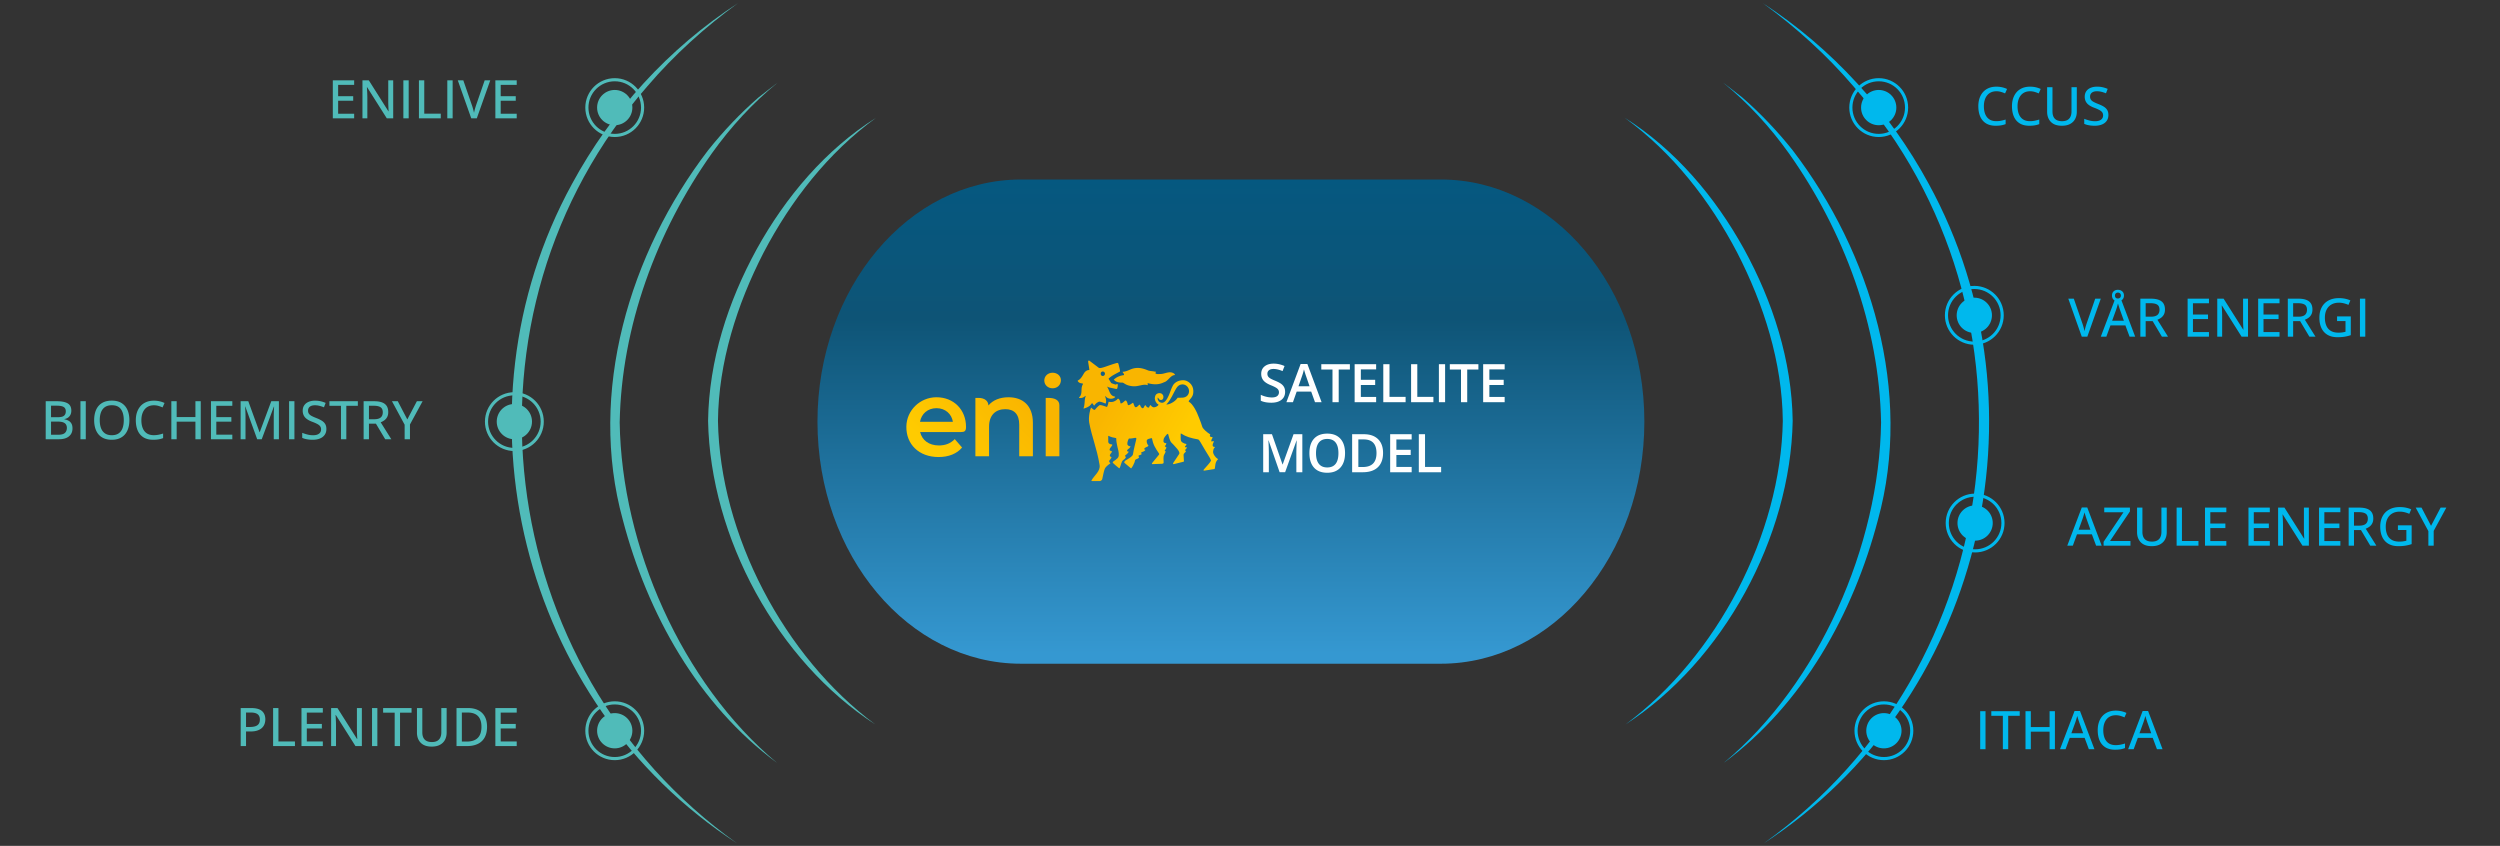 <svg data-name="satellite model" xmlns="http://www.w3.org/2000/svg" width="798" height="270" viewBox="0 0 798 270"><rect x="0" y="0" width="798" height="270" fill="#333333" stroke="none"/><defs><linearGradient id="a" data-name="Sfumatura senza nome 3" x1="392.907" y1="29.533" x2="392.907" y2="212.128" gradientUnits="userSpaceOnUse"><stop offset="0" stop-color="#005a85"/><stop offset=".023" stop-color="#005a85"/><stop offset=".395" stop-color="#0e5476"/><stop offset=".981" stop-color="#3598d1"/><stop offset="1" stop-color="#3598d1"/></linearGradient><linearGradient id="c" data-name="Sfumatura senza nome 7" x1="-4564.843" y1="191.151" x2="-4564.624" y2="191.151" gradientTransform="matrix(0 200.626 200.626 0 -37981.658 915941.954)" gradientUnits="userSpaceOnUse"><stop offset="0" stop-color="#f9b500"/><stop offset=".2" stop-color="#f9b500"/><stop offset=".8" stop-color="#ffcb00"/><stop offset="1" stop-color="#ffcb00"/></linearGradient><linearGradient id="e" data-name="Sfumatura senza nome 6" x1="-4595.613" y1="191.24" x2="-4595.394" y2="191.24" gradientTransform="matrix(-301.325 0 0 301.325 -1384431.261 -57492.971)" gradientUnits="userSpaceOnUse"><stop offset="0" stop-color="#f9b500"/><stop offset=".25" stop-color="#f9b500"/><stop offset=".75" stop-color="#ffcb00"/><stop offset="1" stop-color="#ffcb00"/></linearGradient><clipPath id="b"><path d="M372.354 129.02c.046-.048.077-.074.077-.074 1.346-1.43 2.097-3.402 2.747-4.497.398-.67.707-1.399 1.725-1.682 1.434-.398 2.715.819 2.642 2.185-.059 1.125-.867 1.914-2.082 1.981-1.202.068-1.53.007-1.53.007-.596.81-1.003 1.114-1.546 1.456-.613.383-1.375.727-2.016.727-.072-.004-.057-.063-.018-.103m2.037-5.97c-.501.9-.781 1.872-1.141 2.754-.175.434-.939 2.306-1.852 2.656-.245.162-1.02.199-1.504-.348-.232-.298-.514-.777-.339-1.191h.053c.177.118.265.436.479.598.236.179.641.184.871.057.317-.177.401-.532.401-.889 0-.435-.182-.709-.477-.97-.328-.282-.989-.291-1.392-.12-.852.361-.856 1.278-.876 1.633.057.598.357 1.462 1.147 1.894.164.088-.425.775-1.287.874-.267.033-.444 0-.698-.173-.208-.175-.346-.274-.449-.484-.068-.138-.414.182-.51.633-.039.186-.37.151-.648-.013-.331-.197-.457-.628-.545-.644-.088-.013-.331.271-.429.517-.153.379-.344.569-.598.442a1.12 1.12 0 01-.44-.431c-.129-.226-.186-.462-.276-.596-.02-.037-.039-.061-.059-.068-.105-.085-.469.289-.582.418-.145.162-.427.42-.76.385-.385-.039-.414-.655-.731-1.303-.015-.086-.134-.132-.201-.081-.6.433-.795.556-1.141.692-.387.151-.438-.169-.438-.169-.074-.543-.363-1.259-.646-1.313-.269-.009-.786.795-1.48.974-.234.061-.239-.379-.239-.383-.031-.431-.368-1.11-.723-1.147-.188-.022-.136.392-1.309.904-.517.226-1.263.195-1.701.07-.092.554-.368 1.638-.571 1.675 0 0-1.769-.677-2.24-.615-.606.291-1.598 1.548-1.598 1.548-.293.014-.536-.166-.73-.346-.229-.212-.39-.424-.487-.32-.23.247-.897 2.984-.563 4.77.876 4.678 2.428 8.131 3.308 13.477.328 1.99-1.694 3.312-2.579 4.924 0 0-.118.208.158.208.838.007 1.57.044 2.535.004.263-.011.659-.3.733-.631.228-.992.418-2.176.771-3.187.123-.469.856-1.206 1.848-1.846.053-.033-.571-.398-.379-.806.09-.19.221-.315.357-.477.134-.16.274-.355.381-.685-.838-.258-.488-.799-.488-.799.059-.147.273-.412.663-.937-.469-.418-.591-.223-.736-.411-.16-.21-.077-.53.289-.981.245-.304.804-.922.304-.939-.661-.024-1.189-.372-1.095-1.121l-.007-1.508c0-.166.175-.061.175-.061.753.383 1.568.55 2.303.67 0 0 .099.017.087.149-.05.696.226 2.005.388 2.715.149.65.515 1.662.398 2.748-.081.76-.652 1.024-1.04 1.379-.245.223-.935.517-.871.823 0 0 .022.107.171.227 0 0 1.318 1.217 1.865 1.6.267.189.613-1.524.919-2.156.134-.276.429-.536.578-.615.449-.232.689-.828.689-.828l.007-.09c-.379.009-.364-.254-.274-.368.09-.114.326-.291.517-.444.449-.365.633-.775.633-.775l-.007-.053c-.493.077-.53-.252-.519-.339.011-.09.072-.217.291-.401.175-.147.661-.387.81-.961.004-.014-.026-.01-.08-.006-.157.011-.517.023-.84-.408-.254-.337.013-1.246.195-1.666.145-.333.188-.407.361-.392.554.042 1.092-.088 1.793-.202 0 0 .51-.107.42.359-.344 1.508-.823 3.277-1.066 4.834 0 0-.048.278-.16.405-.503.582-1.031.9-1.596 1.246-.412.252-.808.379-1.003.801 0 0-.099.223.079.368l1.994 1.677c.103.087.167-.013.167-.013.405-.512.777-1.279 1.014-1.878.151-.386.077-.605.309-.845 0 0 .19-.153.464-.239.326-.101.392-.147.602-.39.158-.18.09-.083-.127-.493-.081-.156.344-.311.344-.311.125-.063.241-.079.372-.131.131-.053.28-.138.468-.342-.468 0-.449-.243-.304-.361.412-.337.885-.184 1.353-.834v-.033c-.099 0-.337-.083-.409-.23-.068-.19.435-.584.946-.751.438-.14.411-.475.411-.475-.267-.006-.648-1.066-.536-1.37-.092-.67 1.195-.845 1.666-.904 0 0 .156.797.335 1.397.453 1.511 1.844 3.385 1.844 3.385.074.099.239.254.066.488l-2.181 2.662c-.109.129-.129.359.059.359l3.168-.118c.223-.028.405-.153.425-.296.083-.619-.269-1.856.243-2.71.204-.342.311-.591.458-.981 0 0-.631.109-.171-.466a2.24 2.24 0 00.396-.733s-.267-.162-.495-.381c-.092-.088.039-.142.039-.142.118-.108.206-.212.274-.346.068-.131.116-.293.149-.51-.714.013-.865-.32-.926-.528-.037-.127.026-.834.173-1.105.16-.296.503-.771.911-1.189.166-.155.361-.236.412-.048.136.49.525 2.249 1.081 2.728 0 0 .996.955 1.653 1.78.372.466.946 1.062.828 1.714l-.094.155-1.859 2.809s-.112.162-.033.269a.23.23 0 00.245.094l3.032-.755s.099-.018.146-.074c.031-.037.031-.103.031-.103l-.123-2.054c-.009-.346.615-.83.758-1.016.028-.037.017-.07-.022-.094-.142-.088-.272-.412-.173-.504.416-.39.626-.779.495-.755-.234.044-.519.035-.604-.182-.044-.105.068-.173.068-.173.326-.278.39-.488.39-.609a.238.238 0 00-.026-.12s-1.125-.109-1.677-.926c-.184-.273-.127-1.85-.125-2.288 0 0-.004-.155.118-.12 1.701 1.093 3.144 1.467 5.429 1.887 0 0 .239-.046.777.902.943 1.664 1.874 3.183 2.885 4.821.236.383.401.736.484 1.066-.53.955-1.515 1.861-2.268 2.765-.291.352-.099.446.155.407l3.089-.486s.188-.02.239-.241c.166-.74.02-2.003 1.027-2.903-.236-.3-.434-.291-.766-.672-.806-.928-.981-1.52-.698-2.472.127-.433.418-.561.458-.714.011-.051-.037-.094-.09-.086-.504.086-.699-.416-.631-.628.05-.311.111-.569.379-1.02.059-.099.013-.164-.101-.177a.903.903 0 00-.413.056c-.178.064-.261.128-.29-.091-.039-.3.123-.624.412-1.093.09-.149-.405-.221-.495-.228-.19-.013-.396-.217-.396-.311.004-.335.228-.372.129-.49-.158-.193-1.244-.655-2.375-2.093-.263-.458-.346-1.044-.558-1.55-.823-2.082-1.465-4.175-2.933-5.962-.351-.416-.469-.477-.937-.834-.151-.118-.099-.243.293-.692.622-.711 1.195-1.305 1.112-2.936-.099-1.922-1.756-3.236-3.233-3.236-1.741 0-2.844.895-3.284 1.684" fill="none"/></clipPath><clipPath id="d"><path d="M333.79 127.012v18.629h4.361v-16.325c0-1.502-1.312-2.303-3.47-2.303h-.89zm-18.294 2.407c0-1.329-1.12-2.407-3.139-2.407h-1.012v18.629h4.361v-9.419c0-3.733 2.093-5.616 5.198-5.616 2.791 0 4.431 1.605 4.431 4.919v10.117h4.361v-10.675c0-5.617-3.314-8.163-7.779-8.163-2.721 0-4.989.907-6.419 2.616m-16.563.872c2.86 0 4.842 1.895 5.223 4.351h-10.499c.465-2.549 2.45-4.351 5.276-4.351m-.103-3.488c-5.176.045-9.446 4.173-9.524 9.349-.086 5.637 3.98 9.733 10.29 9.733 3.209 0 5.826-1.047 7.5-3.035l-2.337-2.686c-1.326 1.36-2.965 2.023-5.058 2.023-3.244 0-5.393-1.712-6-4.277h12.991c1.136 0 1.661-.236 1.661-1.63 0-5.563-3.978-9.478-9.422-9.478h-.1m34.503-5.346c0 1.392 1.127 2.486 2.651 2.486 1.558 0 2.651-1.127 2.651-2.585 0-1.359-1.127-2.386-2.651-2.386s-2.651 1.094-2.651 2.486" fill="none"/></clipPath></defs><path d="M325.903 211.859h134.009c35.88 0 64.967-34.599 64.967-77.28 0-42.681-29.087-77.28-64.967-77.28H325.903c-35.88 0-64.967 34.599-64.967 77.28 0 42.681 29.087 77.28 64.967 77.28z" fill="url(#a)"/><circle cx="164.186" cy="134.579" r="5.629" fill="#50bbb9"/><circle cx="164.186" cy="134.579" r="8.893" fill="none" stroke="#50bbb9" stroke-miterlimit="10"/><circle cx="196.224" cy="34.343" r="5.629" fill="#50bbb9"/><circle cx="196.224" cy="34.343" r="8.893" fill="none" stroke="#50bbb9" stroke-miterlimit="10"/><circle cx="196.224" cy="233.251" r="5.629" fill="#50bbb9"/><circle cx="196.224" cy="233.251" r="8.893" fill="none" stroke="#50bbb9" stroke-miterlimit="10"/><g fill="#50bbb9"><path d="M14.59 128.07h3.52c1.544 0 2.706.227 3.486.681s1.17 1.231 1.17 2.332c0 .471-.085.892-.257 1.262-.172.371-.421.679-.747.922s-.728.409-1.203.498v.083c.498.083.94.232 1.328.448.387.216.692.521.917.917.224.396.336.903.336 1.523 0 .741-.175 1.371-.522 1.889-.35.518-.843.91-1.482 1.179s-1.398.402-2.278.402h-4.267V128.07zm1.701 5.105h2.117c.979 0 1.657-.16 2.033-.48.377-.321.564-.789.564-1.403 0-.637-.224-1.095-.672-1.374s-1.159-.419-2.133-.419h-1.91v3.677zm0 1.403v4.192h2.316c1.002 0 1.709-.197 2.121-.59s.618-.922.618-1.586c0-.42-.093-.781-.278-1.083s-.485-.532-.9-.692c-.415-.161-.974-.241-1.677-.241h-2.2zM25.68 140.206V128.07h1.701v12.136H25.68zM41.303 134.122c0 .935-.119 1.785-.357 2.552s-.591 1.425-1.059 1.976-1.051.976-1.751 1.274-1.518.448-2.453.448c-.952 0-1.78-.149-2.486-.448-.705-.299-1.29-.725-1.755-1.278s-.812-1.215-1.042-1.984c-.229-.769-.345-1.621-.345-2.557 0-1.244.205-2.335.614-3.27.409-.936 1.033-1.662 1.872-2.18.838-.518 1.894-.775 3.166-.775 1.229 0 2.258.257 3.088.771s1.456 1.238 1.877 2.171c.42.933.631 2.032.631 3.3zm-9.463 0c0 .984.137 1.835.41 2.552.274.717.694 1.271 1.262 1.66.567.391 1.291.585 2.171.585.891 0 1.618-.194 2.183-.585.564-.39.98-.943 1.246-1.66s.398-1.567.398-2.552c0-1.494-.305-2.664-.914-3.508-.608-.844-1.571-1.266-2.889-1.266-.885 0-1.612.192-2.183.577s-.993.933-1.271 1.644c-.276.711-.414 1.562-.414 2.553zM49.129 129.365c-.625 0-1.186.109-1.681.328s-.915.536-1.258.954-.606.92-.788 1.507c-.184.587-.274 1.248-.274 1.983 0 .98.146 1.826.436 2.541.291.713.729 1.264 1.315 1.651.587.388 1.326.581 2.217.581.531 0 1.039-.049 1.523-.146s.967-.223 1.448-.378v1.461c-.465.178-.945.309-1.44.395s-1.074.129-1.738.129c-1.24 0-2.271-.258-3.093-.771-.821-.516-1.435-1.238-1.839-2.171-.403-.933-.605-2.032-.605-3.3 0-.919.127-1.759.382-2.52s.628-1.419 1.12-1.976c.493-.556 1.098-.984 1.814-1.286s1.542-.453 2.478-.453c.608 0 1.202.065 1.78.195s1.111.312 1.598.544l-.631 1.419a10.21 10.21 0 00-1.299-.48 5.057 5.057 0 00-1.465-.208zM64.08 140.206h-1.702v-5.604h-5.985v5.604h-1.701V128.07h1.701v5.063h5.985v-5.063h1.702v12.136zM74.156 140.206h-6.814V128.07h6.814v1.461h-5.113v3.61h4.807v1.445h-4.807v4.15h5.113v1.469zM82.092 140.206l-3.785-10.434h-.066a52.251 52.251 0 01.105 2.037c.014.418.021.829.021 1.232v7.164h-1.561v-12.136h2.449l3.594 9.886h.059l3.686-9.886h2.432v12.136h-1.644v-7.264a41.178 41.178 0 01.063-2.27c.02-.357.037-.652.054-.885h-.074l-3.877 10.418h-1.453zM92.277 140.206V128.07h1.701v12.136h-1.701zM104.181 136.944c0 .719-.179 1.335-.536 1.847-.356.512-.858.903-1.507 1.175-.646.271-1.416.406-2.307.406-.449 0-.876-.023-1.283-.07a8.761 8.761 0 01-1.133-.203 5.264 5.264 0 01-.946-.332v-1.611c.459.188.99.364 1.594.527s1.226.245 1.868.245c.559 0 1.027-.076 1.406-.229s.666-.366.859-.644c.193-.276.291-.608.291-.996s-.095-.712-.283-.975c-.188-.263-.485-.505-.892-.727a12.88 12.88 0 00-1.599-.705c-.459-.166-.877-.356-1.253-.569s-.701-.458-.976-.734a2.916 2.916 0 01-.635-.976 3.464 3.464 0 01-.225-1.291c0-.669.165-1.242.494-1.718s.79-.84 1.383-1.092c.592-.252 1.277-.378 2.059-.378.642 0 1.24.064 1.797.191a8.868 8.868 0 011.59.523l-.54 1.41a10.83 10.83 0 00-1.419-.473 5.94 5.94 0 00-1.479-.183c-.47 0-.867.069-1.19.208-.324.138-.57.334-.739.589s-.253.556-.253.905c0 .393.089.719.266.979.177.261.456.496.839.706.381.21.879.435 1.494.673.691.266 1.279.547 1.764.846s.854.659 1.107 1.08c.255.42.383.951.383 1.594zM110.547 140.206h-1.71V129.54h-3.686v-1.47h9.072v1.47h-3.677v10.666zM119.412 128.07c1.023 0 1.868.126 2.535.378s1.164.634 1.49 1.146.49 1.16.49 1.946c0 .62-.114 1.143-.341 1.568a3.064 3.064 0 01-.893 1.047 4.792 4.792 0 01-1.183.639l3.395 5.412h-1.95L120 135.242h-2.233v4.964h-1.701V128.07h3.346zm-.108 1.445h-1.536v4.309h1.652c.957 0 1.657-.188 2.1-.561.443-.374.664-.926.664-1.656 0-.758-.234-1.296-.705-1.614s-1.195-.478-2.175-.478zM130.013 133.881l3.055-5.811h1.826l-4.034 7.421v4.715h-1.701v-4.641l-4.043-7.495h1.859l3.038 5.811z"/></g><g fill="#00b8ed"><path d="M669.076 174.168l-1.345-3.611h-4.757l-1.328 3.611h-1.768l4.632-12.186h1.743l4.607 12.186h-1.785zm-1.818-5.088l-1.277-3.578-.179-.548a40.492 40.492 0 01-.436-1.403c-.055.228-.118.467-.19.719s-.143.486-.212.705-.126.395-.17.527l-1.295 3.578h3.76zM680.041 174.168h-8.574v-1.212l6.35-9.446h-6.143v-1.478h8.201v1.212l-6.358 9.446h6.524v1.478zM691.621 162.032v7.853c0 .853-.176 1.613-.527 2.283-.352.669-.882 1.197-1.59 1.585s-1.6.581-2.673.581c-1.521 0-2.683-.408-3.482-1.225s-1.199-1.902-1.199-3.258v-7.819h1.71v7.753c0 1.023.256 1.796.768 2.316.512.52 1.274.779 2.287.779.697 0 1.268-.125 1.71-.377s.771-.609.983-1.071.32-1.011.32-1.647v-7.753h1.693zM694.775 174.168v-12.136h1.701v10.658h5.271v1.478h-6.973zM710.646 174.168h-6.814v-12.136h6.814v1.461h-5.113v3.61h4.807v1.445h-4.807v4.15h5.113v1.469zM724.525 174.168h-6.814v-12.136h6.814v1.461h-5.113v3.61h4.807v1.445h-4.807v4.15h5.113v1.469zM736.985 174.168h-2.042l-6.283-9.944h-.066c.016.299.035.627.058.983.022.357.04.73.054 1.121.014.39.023.784.029 1.183v6.657h-1.561v-12.136h2.025l6.259 9.895h.058l-.041-.905c-.017-.359-.032-.739-.046-1.141s-.021-.782-.021-1.142v-6.707h1.577v12.136zM747.045 174.168h-6.814v-12.136h6.814v1.461h-5.113v3.61h4.807v1.445h-4.807v4.15h5.113v1.469zM753.039 162.032c1.023 0 1.868.126 2.535.378s1.164.634 1.49 1.146.49 1.16.49 1.946c0 .62-.114 1.143-.341 1.568a3.064 3.064 0 01-.893 1.047 4.792 4.792 0 01-1.183.639l3.395 5.412h-1.95l-2.955-4.964h-2.233v4.964h-1.701v-12.136h3.346zm-.108 1.445h-1.536v4.309h1.652c.957 0 1.657-.188 2.1-.561.443-.374.664-.926.664-1.656 0-.758-.234-1.296-.705-1.614s-1.195-.478-2.175-.478zM765.415 167.693h4.383v5.984c-.637.217-1.292.38-1.967.49-.676.11-1.434.166-2.275.166-1.25 0-2.305-.249-3.162-.747s-1.51-1.212-1.955-2.142-.668-2.048-.668-3.354c0-1.256.246-2.352.738-3.287.493-.936 1.21-1.66 2.15-2.175s2.075-.772 3.403-.772c.664 0 1.302.064 1.913.191s1.175.305 1.689.531l-.614 1.436a9.16 9.16 0 00-1.432-.493 6.423 6.423 0 00-1.623-.204c-.93 0-1.728.197-2.395.59s-1.179.946-1.536 1.66c-.356.714-.535 1.561-.535 2.54 0 .957.149 1.793.448 2.507s.767 1.27 1.403 1.668c.636.398 1.455.598 2.457.598.503 0 .934-.027 1.29-.082.357-.056.685-.122.983-.199v-3.42h-2.697v-1.486zM775.99 167.843l3.055-5.811h1.826l-4.034 7.421v4.715h-1.701v-4.641l-4.043-7.495h1.859l3.038 5.811z"/></g><g fill="#00b8ed"><path d="M637.258 29.132c-.625 0-1.186.109-1.681.328s-.915.536-1.258.954-.606.92-.788 1.507c-.184.587-.274 1.248-.274 1.983 0 .98.146 1.826.436 2.541.291.713.729 1.264 1.315 1.651.587.388 1.326.581 2.217.581.531 0 1.039-.049 1.523-.146s.967-.223 1.448-.378v1.461c-.465.178-.945.309-1.44.395s-1.074.129-1.738.129c-1.24 0-2.271-.258-3.093-.771-.821-.516-1.435-1.238-1.839-2.171-.403-.933-.605-2.032-.605-3.3 0-.919.127-1.759.382-2.52s.628-1.419 1.12-1.976c.493-.556 1.098-.984 1.814-1.286s1.542-.453 2.478-.453c.608 0 1.202.065 1.78.195s1.111.312 1.598.544l-.631 1.419a10.21 10.21 0 00-1.299-.48 5.057 5.057 0 00-1.465-.208zM647.999 29.132c-.625 0-1.186.109-1.681.328s-.915.536-1.258.954-.606.92-.788 1.507c-.184.587-.274 1.248-.274 1.983 0 .98.146 1.826.436 2.541.291.713.729 1.264 1.315 1.651.587.388 1.326.581 2.217.581.531 0 1.039-.049 1.523-.146s.967-.223 1.448-.378v1.461c-.465.178-.945.309-1.44.395s-1.074.129-1.738.129c-1.24 0-2.271-.258-3.093-.771-.821-.516-1.435-1.238-1.839-2.171-.403-.933-.605-2.032-.605-3.3 0-.919.127-1.759.382-2.52s.628-1.419 1.12-1.976c.493-.556 1.098-.984 1.814-1.286s1.542-.453 2.478-.453c.608 0 1.202.065 1.78.195s1.111.312 1.598.544l-.631 1.419a10.21 10.21 0 00-1.299-.48 5.057 5.057 0 00-1.465-.208zM662.916 27.837v7.853c0 .853-.176 1.613-.527 2.283-.352.669-.882 1.197-1.59 1.585s-1.6.581-2.673.581c-1.521 0-2.683-.408-3.482-1.225s-1.199-1.902-1.199-3.258v-7.819h1.71v7.753c0 1.023.256 1.796.768 2.316.512.52 1.274.779 2.287.779.697 0 1.268-.125 1.71-.377s.771-.609.983-1.071.32-1.011.32-1.647v-7.753h1.693zM673.002 36.711c0 .719-.179 1.335-.536 1.847-.356.512-.858.903-1.507 1.175-.646.271-1.416.406-2.307.406-.449 0-.876-.023-1.283-.07a8.761 8.761 0 01-1.133-.203 5.264 5.264 0 01-.946-.332v-1.611c.459.188.99.364 1.594.527s1.226.245 1.868.245c.559 0 1.027-.076 1.406-.229s.666-.366.859-.644c.193-.276.291-.608.291-.996s-.095-.712-.283-.975c-.188-.263-.485-.505-.892-.727a12.88 12.88 0 00-1.599-.705c-.459-.166-.877-.356-1.253-.569s-.701-.458-.976-.734a2.916 2.916 0 01-.635-.976 3.464 3.464 0 01-.225-1.291c0-.669.165-1.242.494-1.718s.79-.84 1.383-1.092c.592-.252 1.277-.378 2.059-.378.642 0 1.24.064 1.797.191a8.868 8.868 0 011.59.523l-.54 1.41a10.83 10.83 0 00-1.419-.473 5.94 5.94 0 00-1.479-.183c-.47 0-.867.069-1.19.208-.324.138-.57.334-.739.589s-.253.556-.253.905c0 .393.089.719.266.979.177.261.456.496.839.706.381.21.879.435 1.494.673.691.266 1.279.547 1.764.846s.854.659 1.107 1.08c.255.42.383.951.383 1.594z"/></g><g fill="#00b8ed"><path d="M670.57 95.337l-4.299 12.136h-1.769l-4.3-12.136h1.76l2.697 7.803c.1.271.194.558.283.859.088.302.171.602.248.9.078.299.142.573.191.821a18.07 18.07 0 01.44-1.73c.095-.307.188-.599.283-.875l2.689-7.778h1.775zM679.768 107.473l-1.345-3.611h-4.757l-1.328 3.611h-1.768l4.632-12.186h1.743l4.607 12.186h-1.785zm-3.727-11.297c-.56 0-1.015-.164-1.366-.49s-.526-.777-.526-1.354c0-.564.175-1.01.526-1.336s.807-.49 1.366-.49c.542 0 .998.162 1.369.486.371.323.557.765.557 1.324 0 .58-.185 1.036-.553 1.365s-.826.494-1.373.494zm1.908 6.209l-1.277-3.578-.179-.548a40.492 40.492 0 01-.436-1.403c-.055.228-.118.467-.19.719s-.143.486-.212.705-.126.395-.17.527l-1.295 3.578h3.76zm-1.908-7.106a.945.945 0 00.68-.254c.178-.169.266-.399.266-.693 0-.287-.091-.516-.273-.685s-.406-.253-.672-.253-.49.084-.673.253-.274.397-.274.685c0 .294.082.524.245.693s.397.254.702.254zM686.542 95.337c1.023 0 1.868.126 2.535.378s1.164.634 1.49 1.146.49 1.16.49 1.946c0 .62-.114 1.143-.341 1.568a3.064 3.064 0 01-.893 1.047 4.792 4.792 0 01-1.183.639l3.395 5.412h-1.95l-2.955-4.964h-2.233v4.964h-1.701V95.337h3.346zm-.108 1.444h-1.536v4.309h1.652c.957 0 1.657-.188 2.1-.561.443-.374.664-.926.664-1.656 0-.758-.234-1.296-.705-1.614s-1.195-.478-2.175-.478zM705.102 107.473h-6.814V95.337h6.814v1.461h-5.113v3.61h4.807v1.445h-4.807v4.15h5.113v1.469zM717.562 107.473h-2.042l-6.283-9.944h-.066c.016.299.035.627.058.983.022.357.04.73.054 1.121.014.39.023.784.029 1.183v6.657h-1.561V95.337h2.025l6.259 9.895h.058l-.041-.905c-.017-.359-.032-.739-.046-1.141s-.021-.782-.021-1.142v-6.707h1.577v12.136zM727.621 107.473h-6.814V95.337h6.814v1.461h-5.113v3.61h4.807v1.445h-4.807v4.15h5.113v1.469zM733.615 95.337c1.023 0 1.868.126 2.535.378s1.164.634 1.49 1.146.49 1.16.49 1.946c0 .62-.114 1.143-.341 1.568a3.064 3.064 0 01-.893 1.047 4.792 4.792 0 01-1.183.639l3.395 5.412h-1.95l-2.955-4.964h-2.233v4.964h-1.701V95.337h3.346zm-.108 1.444h-1.536v4.309h1.652c.957 0 1.657-.188 2.1-.561.443-.374.664-.926.664-1.656 0-.758-.234-1.296-.705-1.614s-1.195-.478-2.175-.478zM745.992 100.998h4.383v5.984c-.637.217-1.292.38-1.967.49-.676.11-1.434.166-2.275.166-1.25 0-2.305-.249-3.162-.747s-1.51-1.212-1.955-2.142-.668-2.048-.668-3.354c0-1.256.246-2.352.738-3.287.493-.936 1.21-1.66 2.15-2.175s2.075-.772 3.403-.772c.664 0 1.302.064 1.913.191s1.175.305 1.689.531l-.614 1.436a9.16 9.16 0 00-1.432-.493 6.423 6.423 0 00-1.623-.204c-.93 0-1.728.197-2.395.59s-1.179.946-1.536 1.66c-.356.714-.535 1.561-.535 2.54 0 .957.149 1.793.448 2.507s.767 1.27 1.403 1.668c.636.398 1.455.598 2.457.598.503 0 .934-.027 1.29-.082.357-.056.685-.122.983-.199v-3.42h-2.697v-1.486zM753.297 107.473V95.337h1.701v12.136h-1.701z"/></g><g fill="#00b8ed"><path d="M632.078 239.143v-12.136h1.701v12.136h-1.701zM641.019 239.143h-1.71v-10.666h-3.686v-1.47h9.072v1.47h-3.677v10.666zM655.927 239.143h-1.702v-5.604h-5.985v5.604h-1.701v-12.136h1.701v5.063h5.985v-5.063h1.702v12.136zM666.759 239.143l-1.345-3.611h-4.757l-1.328 3.611h-1.768l4.632-12.186h1.743l4.607 12.186h-1.785zm-1.819-5.088l-1.277-3.578-.179-.548a40.492 40.492 0 01-.436-1.403c-.055.228-.118.467-.19.719s-.143.486-.212.705-.126.395-.17.527l-1.295 3.578h3.76zM675.367 228.302c-.625 0-1.186.109-1.681.328s-.915.536-1.258.954-.606.92-.788 1.507c-.184.587-.274 1.248-.274 1.983 0 .98.146 1.826.436 2.541.291.713.729 1.264 1.315 1.651.587.388 1.326.581 2.217.581.531 0 1.039-.049 1.523-.146s.967-.223 1.448-.378v1.461c-.465.178-.945.309-1.44.395s-1.074.129-1.738.129c-1.24 0-2.271-.258-3.093-.771-.821-.516-1.435-1.238-1.839-2.171-.403-.933-.605-2.032-.605-3.3 0-.919.127-1.759.382-2.52s.628-1.419 1.12-1.976c.493-.556 1.098-.984 1.814-1.286s1.542-.453 2.478-.453c.608 0 1.202.065 1.78.195s1.111.312 1.598.544l-.631 1.419a10.21 10.21 0 00-1.299-.48 5.057 5.057 0 00-1.465-.208zM688.498 239.143l-1.345-3.611h-4.757l-1.328 3.611H679.3l4.632-12.186h1.743l4.607 12.186h-1.785zm-1.818-5.088l-1.277-3.578-.179-.548a40.492 40.492 0 01-.436-1.403c-.055.228-.118.467-.19.719s-.143.486-.212.705-.126.395-.17.527l-1.295 3.578h3.76z"/></g><g fill="#50bbb9"><path d="M80.178 226.012c1.565 0 2.71.312 3.432.938.723.625 1.084 1.513 1.084 2.664 0 .521-.084 1.014-.25 1.481s-.436.88-.809 1.237c-.374.356-.865.639-1.474.847-.608.207-1.355.312-2.241.312h-1.387v4.656h-1.701v-12.136h3.346zm-.133 1.427h-1.512v4.615h1.204c.703 0 1.292-.079 1.769-.236.476-.158.835-.411 1.078-.76.244-.349.365-.808.365-1.378 0-.753-.234-1.314-.705-1.686-.471-.37-1.203-.556-2.199-.556zM87.175 238.147v-12.136h1.701v10.658h5.271v1.478h-6.973zM103.045 238.147h-6.814v-12.136h6.814v1.461h-5.113v3.61h4.807v1.445h-4.807v4.15h5.113v1.469zM115.505 238.147h-2.042l-6.283-9.944h-.066c.016.299.035.627.058.983.022.357.04.73.054 1.121.014.39.023.784.029 1.183v6.657h-1.561v-12.136h2.025l6.259 9.895h.058l-.041-.905c-.017-.359-.032-.739-.046-1.141s-.021-.782-.021-1.142v-6.707h1.577v12.136zM118.751 238.147v-12.136h1.701v12.136h-1.701zM127.69 238.147h-1.71v-10.666h-3.686v-1.47h9.072v1.47h-3.677v10.666zM142.566 226.012v7.853c0 .853-.176 1.613-.527 2.283-.352.669-.882 1.197-1.59 1.585s-1.6.581-2.673.581c-1.521 0-2.683-.408-3.482-1.225s-1.199-1.902-1.199-3.258v-7.819h1.71v7.753c0 1.023.256 1.796.768 2.316.512.52 1.274.779 2.287.779.697 0 1.268-.125 1.71-.377s.771-.609.983-1.071.32-1.011.32-1.647v-7.753h1.693zM155.466 231.964c0 1.366-.252 2.508-.755 3.424a4.838 4.838 0 01-2.188 2.066c-.955.462-2.113.693-3.475.693h-3.328v-12.136h3.702c1.239 0 2.311.226 3.212.677a4.8 4.8 0 012.092 2c.493.883.739 1.975.739 3.275zm-1.784.049c0-1.04-.169-1.897-.507-2.572a3.28 3.28 0 00-1.485-1.507c-.653-.329-1.453-.494-2.399-.494h-1.868v9.264h1.569c1.566 0 2.739-.393 3.52-1.179s1.171-1.956 1.171-3.512zM164.936 238.147h-6.814v-12.136h6.814v1.461h-5.113v3.61h4.807v1.445h-4.807v4.15h5.113v1.469z"/></g><g fill="#50bbb9"><path d="M113.047 37.771h-6.814V25.635h6.814v1.461h-5.113v3.61h4.807v1.445h-4.807v4.15h5.113v1.469zM125.507 37.771h-2.042l-6.283-9.944h-.066c.016.299.035.627.058.983.022.357.04.73.054 1.121.014.39.023.784.029 1.183v6.657h-1.561V25.635h2.025l6.259 9.895h.058l-.041-.905c-.017-.359-.032-.739-.046-1.141s-.021-.782-.021-1.142v-6.707h1.577v12.136zM128.752 37.771V25.635h1.701v12.136h-1.701zM133.725 37.771V25.635h1.701v10.658h5.271v1.478h-6.973zM142.781 37.771V25.635h1.701v12.136h-1.701zM156.493 25.635l-4.299 12.136h-1.769l-4.3-12.136h1.76l2.697 7.803c.1.271.194.558.283.859.088.302.171.602.248.9.078.299.142.573.191.821a18.07 18.07 0 01.44-1.73c.095-.307.188-.599.283-.875l2.689-7.778h1.775zM164.936 37.771h-6.814V25.635h6.814v1.461h-5.113v3.61h4.807v1.445h-4.807v4.15h5.113v1.469z"/></g><circle cx="601.341" cy="233.251" r="5.629" fill="#00b8ed"/><circle cx="601.341" cy="233.251" r="8.893" fill="none" stroke="#00b8ed" stroke-miterlimit="10"/><circle cx="630.456" cy="166.949" r="5.629" fill="#00b8ed"/><circle cx="630.456" cy="166.949" r="8.893" fill="none" stroke="#00b8ed" stroke-miterlimit="10"/><circle cx="630.203" cy="100.646" r="5.629" fill="#00b8ed"/><circle cx="630.203" cy="100.646" r="8.893" fill="none" stroke="#00b8ed" stroke-miterlimit="10"/><g><circle cx="599.684" cy="34.343" r="5.629" fill="#00b8ed"/><circle cx="599.684" cy="34.343" r="8.893" fill="none" stroke="#00b8ed" stroke-miterlimit="10"/></g><g fill="#50bbb9"><path d="M235.218 269.165C166.137 224.248 143.073 130.863 182.59 58.7c12.556-23.21 30.866-43.342 52.979-57.7-10.62 7.729-20.402 16.57-28.905 26.508-63.586 72.559-49.731 185.682 28.555 241.657z"/><path d="M248 243.487c-25.23-18.656-41.341-47.587-49.206-77.588-11.19-40.639 2.097-85.074 27.217-117.916 4.865-6.094 10.224-11.766 16.107-16.879 2.026-1.617 4.1-3.172 6.141-4.754-8.021 6.541-15.032 14.197-21.011 22.563-17.664 24.96-28.889 55.266-29.442 85.95.58 39.332 19.762 83.271 50.195 108.624z"/><path d="M279.367 231.222c-31.265-20.207-52.633-59.698-53.348-96.872.273-19.284 6.341-38.073 15.535-54.852 9.208-16.62 21.927-31.723 38.071-41.891-15.314 11.147-27.178 26.392-35.9 43.055-8.514 16.581-14.362 34.984-14.551 53.693.601 36.266 21.073 75.272 50.193 96.867z"/></g><g fill="#00b8ed"><path d="M563.027 269.165c78.304-55.994 92.127-169.113 28.554-241.657C583.079 17.57 573.297 8.729 562.677 1c22.113 14.36 40.422 34.49 52.979 57.701 39.522 72.165 16.439 165.563-52.629 210.465z"/><path d="M550.245 243.487c30.415-25.324 49.624-69.311 50.194-108.624-.551-30.686-11.777-60.988-29.442-85.95-5.978-8.366-12.99-16.023-21.01-22.563 2.04 1.583 4.114 3.137 6.141 4.754 5.882 5.114 11.241 10.784 16.106 16.879 25.125 32.848 38.405 77.285 27.217 117.916-7.866 30.001-23.976 58.933-49.206 77.588z"/><path d="M518.878 231.222c29.135-21.621 49.577-60.563 50.194-96.867-.189-18.711-6.038-37.111-14.551-53.694-8.723-16.663-20.587-31.908-35.9-43.055 16.145 10.167 28.863 25.271 38.07 41.89 9.194 16.779 15.262 35.569 15.535 54.852-.694 37.126-22.108 76.701-53.348 96.872z"/></g><g><path d="M348.35 128.95c.158-.158.195-.521.622.184.092.155.23.344.3.311.05.007.129-.12.158-.164.377-.543.847-.834 1.381-1.073a.102.102 0 01.046-.009c.65.066 1.2.287 1.946.593.066.028.145-.007.164-.074.317-1.082-.215-2.054-.195-2.196.02-.142.09-.072.359.197.585.584 1.493.626 2.025.486.274-.07.628-.245.769-.429.057-.074.009-.18-.083-.195-1.596-.245-1.686-1.891-2.356-3.002-.037-.063-.072-.162-.046-.182l.51.261c.011.004 2.264.484 2.362.499.228.035.335-.221.335-.221.018-.068.16-.615.147-1.099-.007-.219-.245-.354-.355-.243-.042.044-.083.09-.127.123a.237.237 0 01-.199.031 9.33 9.33 0 01-1.403-.471l-.814-1.303c-.053-.166.081-.232.134-.276.637-.547 1.2-.939 3.42-2.08.21-.109-.21-1.489-.422-2.402-.07-.317-.331-.403-.451-.372-2.84.736-5.362 2.071-5.927 1.495-.009-.009 0 0-.011-.007l-2.855-2.159c-.236-.18-.482-.026-.444.269.142 1.112.274 1.758.368 2.434.022.155-.007.239-.116.239-.646 0-1.263.464-1.644 1.128-.53.93-1.014 1.778-1.881 2.211-.061.031-.092.105-.059.164.186.35.506.554.825.661.353.118.521.046.779.166.061.026.09.096.066.16-.022.057-.061.109-.096.182-.733 1.316.105 2.986-1.123 4.022-.074.061-.042.182.053.195 1.434.23 1.878-.808 2.054-.611-.438 1.331-.223 1.515-.499 3.212-.061.379-.333.869-.094.799 1.898-.554 2.244-1.32 2.38-1.456m3.636-10.365c.409 0 .705.298.705.712 0 .418-.295.716-.705.716-.355 0-.648-.298-.648-.716 0-.414.293-.712.648-.712m6.474.362a2.154 2.154 0 01-.18-.271h.007c.786 0 1.515-.304 2.22-.598l.004-.002c.895-.425 1.762-.63 2.649-.63.992 0 1.986.243 3.33.812h.002l.002.002c.53.173 1.39.236 1.44.239.142.022.289.048.429.077.239.046.464.088.674.099a.42.42 0 01-.09.145c-.059.077-.134.171-.134.315v.039l.031.022c.263.188.562.215.821.215.114 0 .232-.007.348-.011.116-.007.236-.013.355-.013.523 0 1.049-.14 1.557-.278.499-.134 1.014-.274 1.517-.274.425 0 .803.101 1.156.304l.002.002c.184.094.427.361.482.569-.832.009-1.414.606-1.979 1.186-.466.477-.948.972-1.565 1.128l-.009.002-.007.004a5.954 5.954 0 01-2.719.637c-.723 0-1.502-.114-2.384-.348l-.094-.026v.099c0 .19 0 .357.068.582a2.865 2.865 0 00-.955-.158c-.493 0-.983.109-1.502.223l-.114.024c-.585.129-1.163.245-1.817.245-.353 0-.692-.033-1.04-.101l-.002-.002c-1.073-.151-1.712-.552-2.135-.816-.232-.145-.398-.25-.543-.25-1.031 0-2.08-.116-2.767-.959 1.077-1.003 2.22-1.292 3.194-1.44l.046-.007.015-.044c.07-.217-.136-.497-.315-.742" fill="#f9b500"/><g clip-path="url(#b)"><path transform="rotate(-60 368.077 137.48)" fill="url(#c)" d="M343.757 111.469h48.64v52.021h-48.64z"/></g><g clip-path="url(#d)"><path transform="rotate(-45 313.93 132.429)" fill="url(#e)" d="M286.943 105.441h53.975v53.975h-53.975z"/></g></g><g><path fill="none" d="M401.612 115.459h99.047v48.24h-99.047z"/><path d="M410.21 125.085c0 1.078-.391 1.926-1.17 2.539-.781.615-1.857.922-3.229.922s-2.496-.213-3.37-.639v-1.877a9.168 9.168 0 001.764.615 7.557 7.557 0 001.739.224c.786 0 1.365-.149 1.739-.448.373-.299.561-.7.561-1.203 0-.454-.172-.839-.516-1.154-.343-.315-1.051-.689-2.125-1.121-1.106-.447-1.887-.96-2.34-1.535-.454-.575-.682-1.268-.682-2.075 0-1.013.36-1.81 1.08-2.391.719-.581 1.685-.872 2.896-.872 1.162 0 2.318.255 3.47.764l-.631 1.619c-1.079-.454-2.042-.681-2.889-.681-.642 0-1.129.14-1.461.419s-.498.649-.498 1.108c0 .315.066.585.199.81.133.224.352.436.655.635.305.199.853.462 1.645.789.891.37 1.543.716 1.959 1.037.414.321.719.684.912 1.088.194.403.291.879.291 1.428zM419.748 128.38l-1.212-3.37h-4.64l-1.188 3.37h-2.092l4.541-12.186h2.158l4.54 12.186h-2.108zm-1.734-5.08l-1.138-3.304c-.083-.222-.198-.57-.345-1.046s-.247-.824-.303-1.046a18.474 18.474 0 01-.656 2.233l-1.096 3.162h3.537zM427.311 128.38h-1.983v-10.434h-3.57v-1.702h9.123v1.702h-3.569v10.434zM439.264 128.38h-6.865v-12.136h6.865v1.677h-4.881v3.304h4.574v1.66h-4.574v3.81h4.881v1.686zM441.546 128.38v-12.136h1.984v10.435h5.139v1.701h-7.123zM450.42 128.38v-12.136h1.984v10.435h5.139v1.701h-7.123zM459.294 128.38v-12.136h1.984v12.136h-1.984zM468.334 128.38h-1.983v-10.434h-3.57v-1.702h9.123v1.702h-3.569v10.434zM480.288 128.38h-6.865v-12.136h6.865v1.677h-4.881v3.304h4.574v1.66h-4.574v3.81h4.881v1.686zM408.458 150.738l-3.52-10.135h-.066c.095 1.505.142 2.916.142 4.232v5.902h-1.802v-12.136h2.798l3.37 9.653h.05l3.47-9.653h2.806v12.136h-1.909v-6.002c0-.603.016-1.389.046-2.357.03-.968.057-1.555.079-1.76h-.066l-3.645 10.119h-1.752zM429.336 144.654c0 1.975-.494 3.511-1.482 4.606-.987 1.096-2.387 1.644-4.195 1.644-1.832 0-3.239-.544-4.222-1.631-.982-1.088-1.474-2.633-1.474-4.637s.494-3.541 1.482-4.615c.987-1.073 2.397-1.609 4.229-1.609 1.805 0 3.199.545 4.184 1.635.985 1.09 1.479 2.626 1.479 4.607zm-9.264 0c0 1.494.301 2.627.904 3.398.604.772 1.497 1.158 2.682 1.158 1.178 0 2.067-.382 2.668-1.146s.9-1.901.9-3.411c0-1.489-.297-2.618-.892-3.387-.595-.77-1.481-1.154-2.661-1.154-1.189 0-2.087.385-2.693 1.154-.605.769-.908 1.897-.908 3.387zM441.472 144.555c0 2.003-.556 3.534-1.669 4.594-1.111 1.06-2.714 1.59-4.806 1.59h-3.396v-12.136h3.752c1.932 0 3.435.521 4.508 1.561s1.61 2.504 1.61 4.392zm-2.092.066c0-2.906-1.358-4.358-4.075-4.358h-1.719v8.808h1.411c2.922 0 4.383-1.483 4.383-4.449zM450.604 150.738h-6.865v-12.136h6.865v1.677h-4.881v3.304h4.574v1.66h-4.574v3.81h4.881v1.686zM452.886 150.738v-12.136h1.984v10.435h5.139v1.701h-7.123z" fill="#fff"/></g></svg>